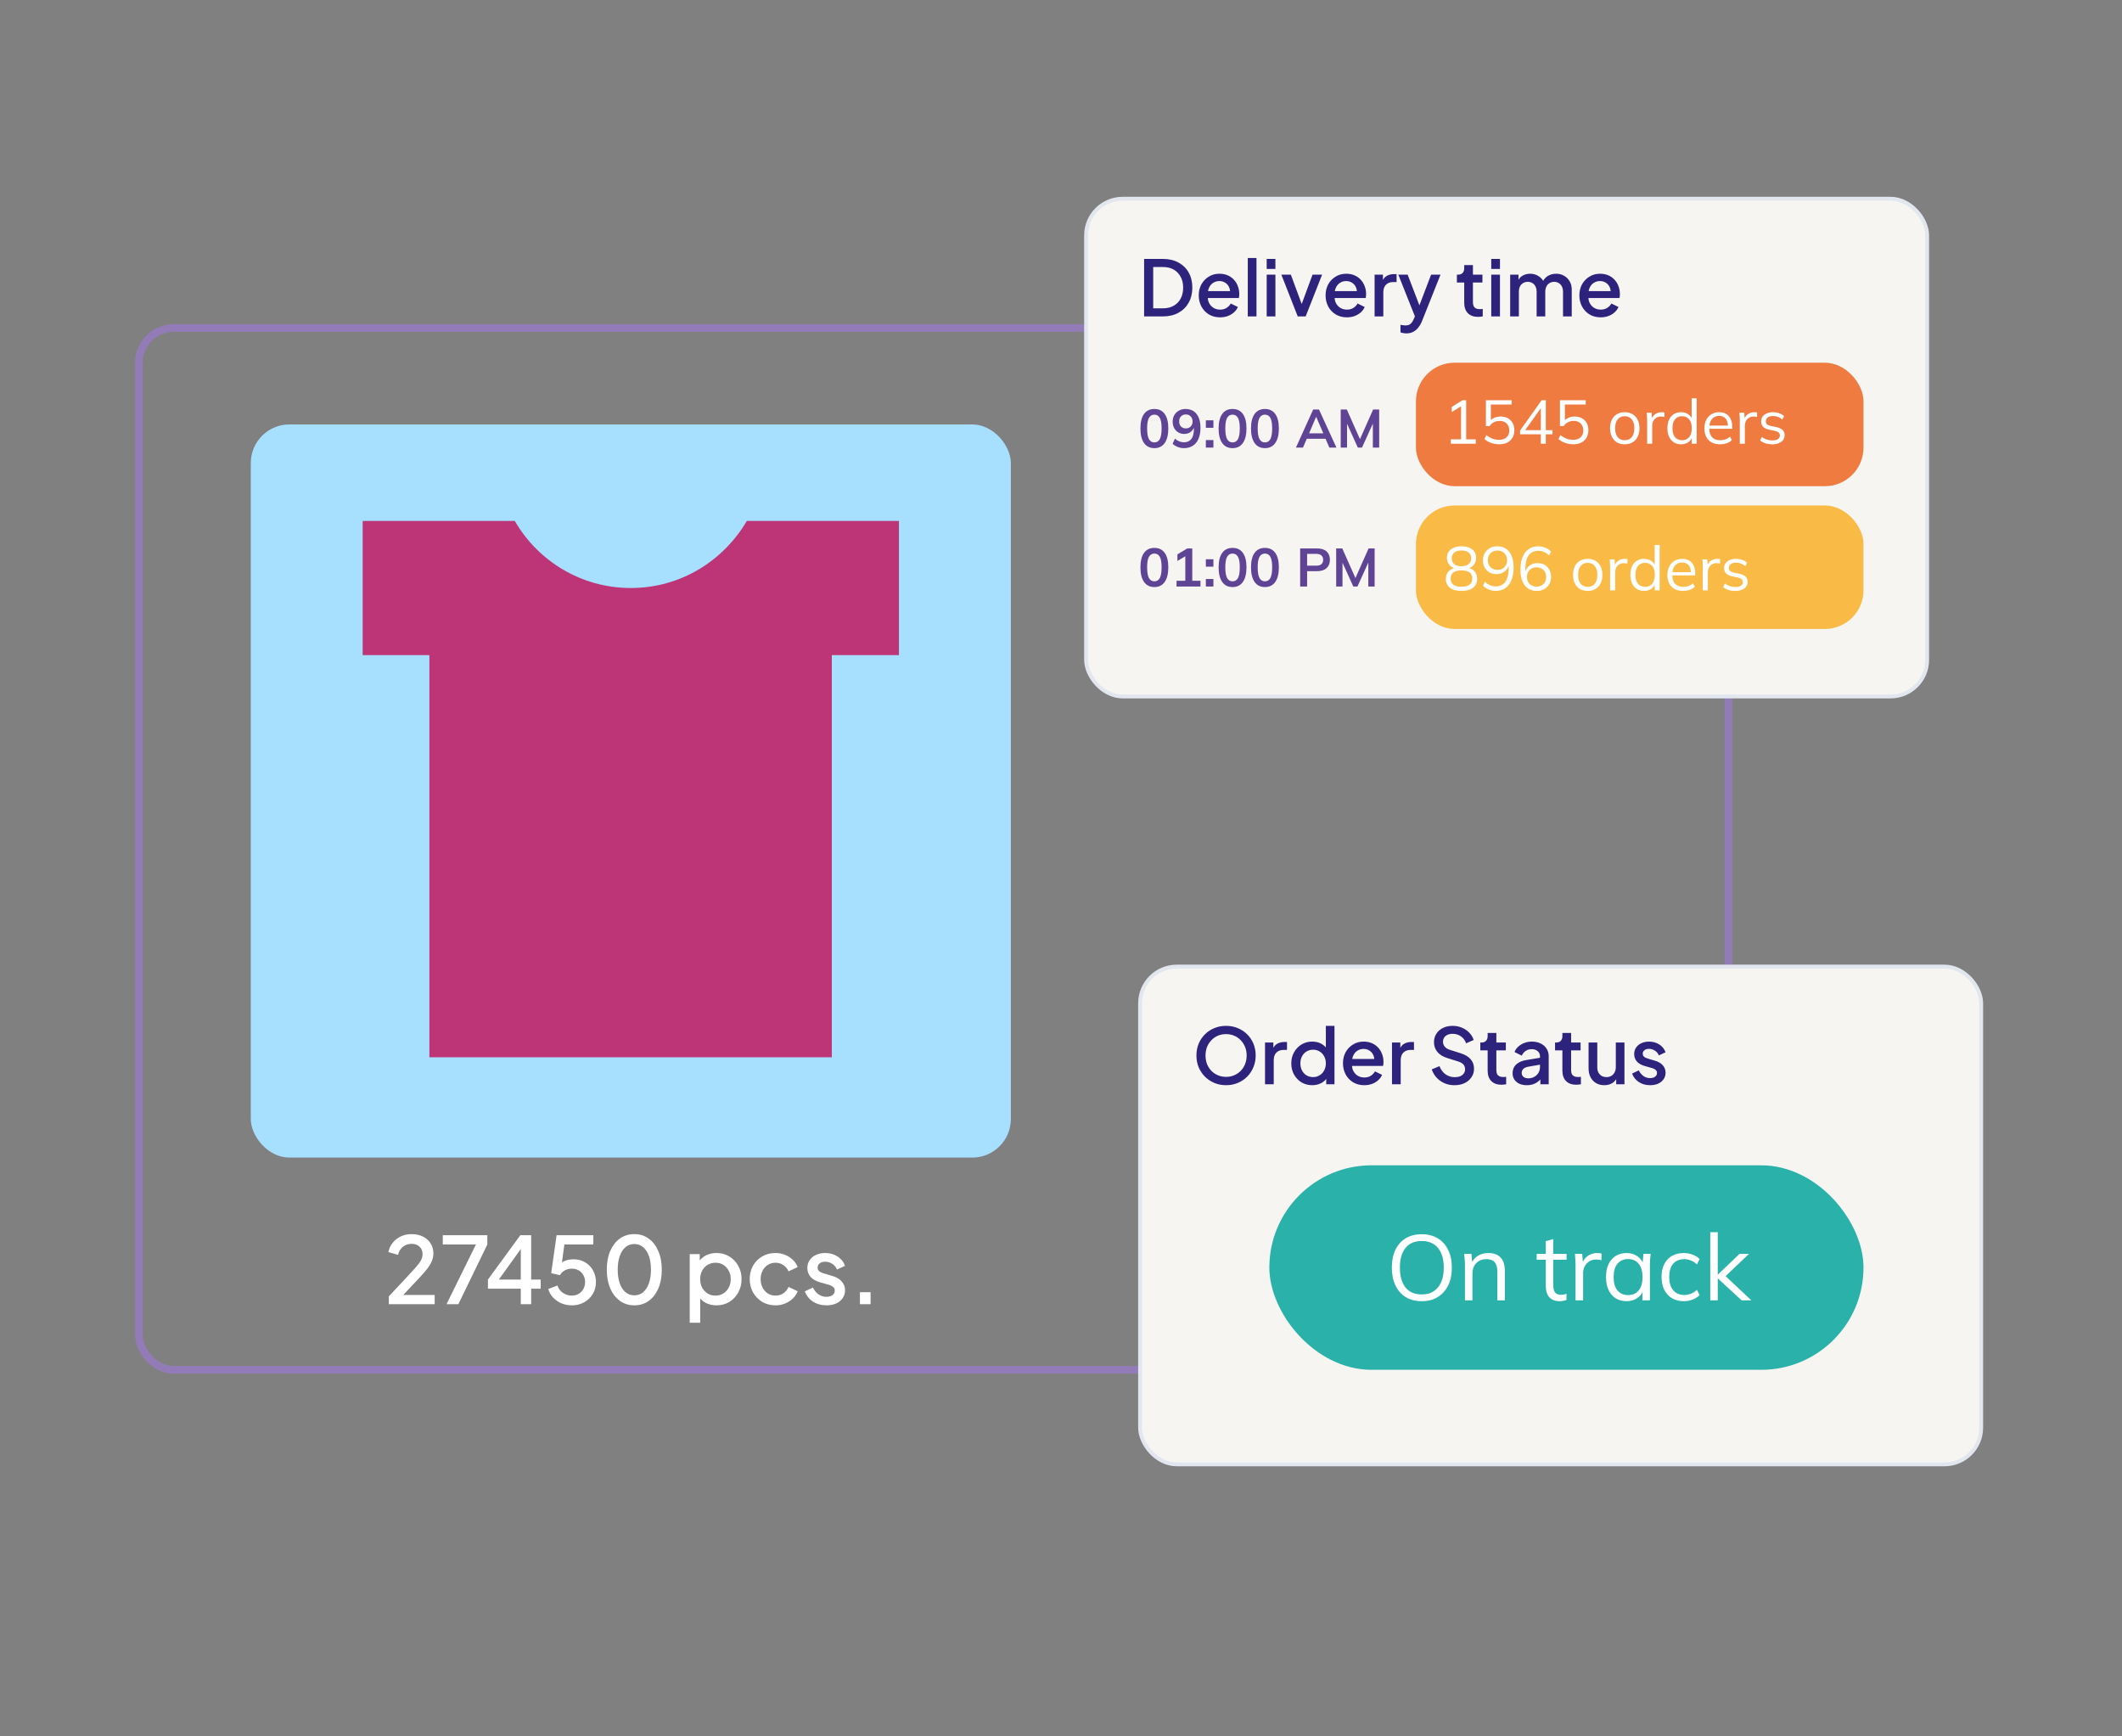 <svg width="550" height="450" viewBox="0 0 550 450" fill="none" xmlns="http://www.w3.org/2000/svg">
<rect x="0" y="0" width="550" height="450" fill="#808080" stroke="none"/>
<rect x="65" y="110" width="197" height="190" rx="10" fill="#A7E0FF"/>
<path d="M111.292 169.778V274H215.597V169.778H233V135H193.569C187.511 145.345 176.387 152.389 163.5 152.389C150.613 152.389 139.379 145.345 133.431 135H94V169.778H111.403H111.292Z" fill="#BD3576"/>
<path d="M100.782 338V335.96L105.678 330.728C106.638 329.704 107.39 328.88 107.934 328.256C108.494 327.616 108.894 327.056 109.134 326.576C109.39 326.096 109.518 325.592 109.518 325.064C109.518 324.2 109.254 323.536 108.726 323.072C108.198 322.592 107.518 322.352 106.686 322.352C105.822 322.352 105.078 322.6 104.454 323.096C103.83 323.576 103.398 324.28 103.158 325.208L100.662 324.488C100.854 323.544 101.238 322.728 101.814 322.04C102.39 321.336 103.094 320.792 103.926 320.408C104.774 320.024 105.686 319.832 106.662 319.832C107.798 319.832 108.79 320.048 109.638 320.48C110.486 320.896 111.142 321.48 111.606 322.232C112.086 322.984 112.326 323.856 112.326 324.848C112.326 325.504 112.198 326.144 111.942 326.768C111.702 327.376 111.326 328.024 110.814 328.712C110.302 329.384 109.646 330.144 108.846 330.992L104.526 335.6H112.662V338H100.782ZM115.726 338L123.358 322.52H114.766V320.12H126.31V322.52L118.798 338H115.726ZM134.983 338V333.968H126.463V331.616L134.863 320.12H137.671V331.616H140.143V333.968H137.671V338H134.983ZM128.551 332.648L128.095 331.616H134.983V322.376L135.751 322.616L128.551 332.648ZM148.219 338.288C147.275 338.288 146.387 338.12 145.555 337.784C144.723 337.432 144.003 336.944 143.395 336.32C142.787 335.696 142.355 334.944 142.099 334.064L144.475 333.152C144.779 334 145.275 334.648 145.963 335.096C146.651 335.544 147.403 335.768 148.219 335.768C148.891 335.768 149.483 335.616 149.995 335.312C150.507 335.008 150.907 334.592 151.195 334.064C151.499 333.536 151.651 332.936 151.651 332.264C151.651 331.576 151.499 330.976 151.195 330.464C150.907 329.936 150.507 329.528 149.995 329.24C149.483 328.936 148.891 328.784 148.219 328.784C147.547 328.784 146.931 328.936 146.371 329.24C145.811 329.544 145.403 329.952 145.147 330.464L142.867 329.96L144.259 320.12H153.787V322.52H145.363L146.443 321.344L145.411 328.88L144.523 328.28C145.003 327.608 145.587 327.12 146.275 326.816C146.963 326.512 147.747 326.36 148.627 326.36C149.795 326.36 150.811 326.624 151.675 327.152C152.555 327.664 153.235 328.368 153.715 329.264C154.211 330.144 154.459 331.144 154.459 332.264C154.459 333.4 154.187 334.424 153.643 335.336C153.099 336.248 152.355 336.968 151.411 337.496C150.483 338.024 149.419 338.288 148.219 338.288ZM164.425 338.288C163.001 338.288 161.753 337.904 160.681 337.136C159.609 336.352 158.769 335.272 158.161 333.896C157.569 332.504 157.273 330.888 157.273 329.048C157.273 327.192 157.569 325.576 158.161 324.2C158.769 322.824 159.601 321.752 160.657 320.984C161.729 320.216 162.977 319.832 164.401 319.832C165.825 319.832 167.065 320.216 168.121 320.984C169.193 321.752 170.025 322.832 170.617 324.224C171.225 325.6 171.529 327.208 171.529 329.048C171.529 330.888 171.233 332.504 170.641 333.896C170.049 335.272 169.217 336.352 168.145 337.136C167.089 337.904 165.849 338.288 164.425 338.288ZM164.425 335.696C165.305 335.696 166.065 335.424 166.705 334.88C167.345 334.336 167.841 333.568 168.193 332.576C168.545 331.584 168.721 330.408 168.721 329.048C168.721 327.688 168.545 326.512 168.193 325.52C167.841 324.528 167.345 323.76 166.705 323.216C166.065 322.672 165.297 322.4 164.401 322.4C163.521 322.4 162.761 322.672 162.121 323.216C161.481 323.76 160.985 324.528 160.633 325.52C160.281 326.512 160.105 327.688 160.105 329.048C160.105 330.392 160.281 331.568 160.633 332.576C160.985 333.568 161.481 334.336 162.121 334.88C162.777 335.424 163.545 335.696 164.425 335.696ZM178.768 342.8V325.016H181.36V327.704L181.048 327.08C181.528 326.344 182.168 325.768 182.968 325.352C183.768 324.936 184.68 324.728 185.704 324.728C186.936 324.728 188.04 325.024 189.016 325.616C190.008 326.208 190.784 327.016 191.344 328.04C191.92 329.064 192.208 330.216 192.208 331.496C192.208 332.776 191.92 333.928 191.344 334.952C190.784 335.976 190.016 336.792 189.04 337.4C188.064 337.992 186.952 338.288 185.704 338.288C184.696 338.288 183.776 338.08 182.944 337.664C182.128 337.248 181.496 336.648 181.048 335.864L181.48 335.36V342.8H178.768ZM185.44 335.768C186.208 335.768 186.888 335.584 187.48 335.216C188.072 334.848 188.536 334.344 188.872 333.704C189.224 333.048 189.4 332.312 189.4 331.496C189.4 330.68 189.224 329.952 188.872 329.312C188.536 328.672 188.072 328.168 187.48 327.8C186.888 327.432 186.208 327.248 185.44 327.248C184.688 327.248 184.008 327.432 183.4 327.8C182.808 328.168 182.336 328.672 181.984 329.312C181.648 329.952 181.48 330.68 181.48 331.496C181.48 332.312 181.648 333.048 181.984 333.704C182.336 334.344 182.808 334.848 183.4 335.216C184.008 335.584 184.688 335.768 185.44 335.768ZM201.014 338.288C199.718 338.288 198.566 337.992 197.558 337.4C196.566 336.792 195.774 335.976 195.182 334.952C194.606 333.928 194.318 332.768 194.318 331.472C194.318 330.192 194.606 329.04 195.182 328.016C195.758 326.992 196.55 326.192 197.558 325.616C198.566 325.024 199.718 324.728 201.014 324.728C201.894 324.728 202.718 324.888 203.486 325.208C204.254 325.512 204.918 325.936 205.478 326.48C206.054 327.024 206.478 327.656 206.75 328.376L204.374 329.48C204.102 328.808 203.662 328.272 203.054 327.872C202.462 327.456 201.782 327.248 201.014 327.248C200.278 327.248 199.614 327.432 199.022 327.8C198.446 328.152 197.99 328.656 197.654 329.312C197.318 329.952 197.15 330.68 197.15 331.496C197.15 332.312 197.318 333.048 197.654 333.704C197.99 334.344 198.446 334.848 199.022 335.216C199.614 335.584 200.278 335.768 201.014 335.768C201.798 335.768 202.478 335.568 203.054 335.168C203.646 334.752 204.086 334.2 204.374 333.512L206.75 334.64C206.494 335.328 206.078 335.952 205.502 336.512C204.942 337.056 204.278 337.488 203.51 337.808C202.742 338.128 201.91 338.288 201.014 338.288ZM214.2 338.288C212.872 338.288 211.704 337.96 210.696 337.304C209.704 336.648 209.008 335.768 208.608 334.664L210.696 333.68C211.048 334.416 211.528 335 212.136 335.432C212.76 335.864 213.448 336.08 214.2 336.08C214.84 336.08 215.36 335.936 215.76 335.648C216.16 335.36 216.36 334.968 216.36 334.472C216.36 334.152 216.272 333.896 216.096 333.704C215.92 333.496 215.696 333.328 215.424 333.2C215.168 333.072 214.904 332.976 214.632 332.912L212.592 332.336C211.472 332.016 210.632 331.536 210.072 330.896C209.528 330.24 209.256 329.48 209.256 328.616C209.256 327.832 209.456 327.152 209.856 326.576C210.256 325.984 210.808 325.528 211.512 325.208C212.216 324.888 213.008 324.728 213.888 324.728C215.072 324.728 216.128 325.024 217.056 325.616C217.984 326.192 218.64 327 219.024 328.04L216.936 329.024C216.68 328.4 216.272 327.904 215.712 327.536C215.168 327.168 214.552 326.984 213.864 326.984C213.272 326.984 212.8 327.128 212.448 327.416C212.096 327.688 211.92 328.048 211.92 328.496C211.92 328.8 212 329.056 212.16 329.264C212.32 329.456 212.528 329.616 212.784 329.744C213.04 329.856 213.304 329.952 213.576 330.032L215.688 330.656C216.76 330.96 217.584 331.44 218.16 332.096C218.736 332.736 219.024 333.504 219.024 334.4C219.024 335.168 218.816 335.848 218.4 336.44C218 337.016 217.44 337.472 216.72 337.808C216 338.128 215.16 338.288 214.2 338.288ZM222.882 338V334.88H225.642V338H222.882Z" fill="white"/>
<rect x="36" y="85" width="412" height="270" rx="9" stroke="#927BB7" stroke-width="2"/>
<rect x="295.5" y="250.5" width="218" height="129" rx="9.5" fill="#F7F5F2" stroke="#E1E6EF"/>
<rect x="329" y="302" width="154" height="53" rx="26.5" fill="#2AB2AA"/>
<path d="M360.75 328.528C360.75 326.736 361.054 325.2 361.662 323.92C362.286 322.624 363.174 321.624 364.326 320.92C365.494 320.216 366.894 319.864 368.526 319.864C370.11 319.864 371.486 320.216 372.654 320.92C373.822 321.624 374.718 322.624 375.342 323.92C375.982 325.2 376.302 326.728 376.302 328.504C376.302 330.296 375.982 331.84 375.342 333.136C374.702 334.432 373.798 335.44 372.63 336.16C371.478 336.864 370.11 337.216 368.526 337.216C366.894 337.216 365.502 336.864 364.35 336.16C363.198 335.44 362.31 334.432 361.686 333.136C361.062 331.84 360.75 330.304 360.75 328.528ZM362.838 328.528C362.838 330.704 363.318 332.408 364.278 333.64C365.238 334.856 366.654 335.464 368.526 335.464C370.318 335.464 371.71 334.856 372.702 333.64C373.71 332.408 374.214 330.704 374.214 328.528C374.214 326.336 373.718 324.64 372.726 323.44C371.734 322.224 370.334 321.616 368.526 321.616C366.654 321.616 365.238 322.224 364.278 323.44C363.318 324.64 362.838 326.336 362.838 328.528ZM379.697 337V327.736C379.697 327.288 379.673 326.832 379.625 326.368C379.593 325.888 379.553 325.416 379.505 324.952H381.377L381.617 327.592H381.329C381.681 326.664 382.241 325.96 383.009 325.48C383.793 324.984 384.697 324.736 385.721 324.736C387.145 324.736 388.217 325.12 388.937 325.888C389.673 326.64 390.041 327.832 390.041 329.464V337H388.097V329.584C388.097 328.448 387.865 327.624 387.401 327.112C386.953 326.584 386.249 326.32 385.289 326.32C384.169 326.32 383.281 326.664 382.625 327.352C381.969 328.04 381.641 328.96 381.641 330.112V337H379.697ZM404.289 337.216C403.105 337.216 402.201 336.88 401.577 336.208C400.953 335.52 400.641 334.488 400.641 333.112V326.464H398.289V324.952H400.641V321.664L402.585 321.112V324.952H406.041V326.464H402.585V332.896C402.585 333.856 402.745 334.544 403.065 334.96C403.401 335.36 403.897 335.56 404.553 335.56C404.857 335.56 405.129 335.536 405.369 335.488C405.609 335.424 405.825 335.352 406.017 335.272V336.904C405.793 337 405.521 337.072 405.201 337.12C404.897 337.184 404.593 337.216 404.289 337.216ZM408.36 337V327.856C408.36 327.376 408.344 326.888 408.312 326.392C408.296 325.896 408.264 325.416 408.216 324.952H410.088L410.328 327.88L409.992 327.904C410.152 327.184 410.432 326.592 410.832 326.128C411.232 325.664 411.704 325.32 412.248 325.096C412.792 324.856 413.36 324.736 413.952 324.736C414.192 324.736 414.4 324.744 414.576 324.76C414.768 324.776 414.944 324.816 415.104 324.88L415.08 326.608C414.84 326.528 414.616 326.48 414.408 326.464C414.216 326.432 413.992 326.416 413.736 326.416C413.032 326.416 412.416 326.584 411.888 326.92C411.376 327.256 410.984 327.688 410.712 328.216C410.456 328.744 410.328 329.304 410.328 329.896V337H408.36ZM421.593 337.216C420.521 337.216 419.585 336.968 418.785 336.472C417.985 335.96 417.361 335.24 416.913 334.312C416.481 333.384 416.265 332.272 416.265 330.976C416.265 329.664 416.481 328.544 416.913 327.616C417.361 326.688 417.985 325.976 418.785 325.48C419.585 324.984 420.521 324.736 421.593 324.736C422.681 324.736 423.617 325.016 424.401 325.576C425.201 326.12 425.729 326.864 425.985 327.808H425.697L425.961 324.952H427.833C427.785 325.416 427.737 325.888 427.689 326.368C427.657 326.832 427.641 327.288 427.641 327.736V337H425.697V334.168H425.961C425.705 335.112 425.177 335.856 424.377 336.4C423.577 336.944 422.649 337.216 421.593 337.216ZM421.977 335.632C423.129 335.632 424.041 335.24 424.713 334.456C425.385 333.656 425.721 332.496 425.721 330.976C425.721 329.44 425.385 328.28 424.713 327.496C424.041 326.696 423.129 326.296 421.977 326.296C420.841 326.296 419.929 326.696 419.241 327.496C418.569 328.28 418.233 329.44 418.233 330.976C418.233 332.496 418.569 333.656 419.241 334.456C419.929 335.24 420.841 335.632 421.977 335.632ZM436.464 337.216C435.28 337.216 434.248 336.96 433.368 336.448C432.504 335.936 431.832 335.208 431.352 334.264C430.888 333.32 430.656 332.2 430.656 330.904C430.656 329.592 430.896 328.48 431.376 327.568C431.856 326.64 432.528 325.936 433.392 325.456C434.272 324.976 435.296 324.736 436.464 324.736C437.232 324.736 437.976 324.872 438.696 325.144C439.432 325.416 440.04 325.8 440.52 326.296L439.824 327.688C439.344 327.224 438.816 326.88 438.24 326.656C437.68 326.432 437.128 326.32 436.584 326.32C435.336 326.32 434.368 326.712 433.68 327.496C432.992 328.28 432.648 329.424 432.648 330.928C432.648 332.416 432.992 333.568 433.68 334.384C434.368 335.2 435.336 335.608 436.584 335.608C437.112 335.608 437.656 335.504 438.216 335.296C438.792 335.088 439.328 334.744 439.824 334.264L440.52 335.632C440.024 336.144 439.408 336.536 438.672 336.808C437.936 337.08 437.2 337.216 436.464 337.216ZM443.283 337V319.336H445.227V330.304H445.275L450.867 324.952H453.315L446.715 331.24L446.763 330.256L453.939 337H451.419L445.275 331.336H445.227V337H443.283Z" fill="white"/>
<path d="M317.78 281.24C316.7 281.24 315.693 281.047 314.76 280.66C313.84 280.273 313.027 279.733 312.32 279.04C311.627 278.347 311.08 277.533 310.68 276.6C310.293 275.667 310.1 274.647 310.1 273.54C310.1 272.433 310.293 271.413 310.68 270.48C311.08 269.533 311.627 268.72 312.32 268.04C313.013 267.347 313.827 266.813 314.76 266.44C315.693 266.053 316.7 265.86 317.78 265.86C318.873 265.86 319.88 266.053 320.8 266.44C321.733 266.813 322.547 267.347 323.24 268.04C323.947 268.733 324.493 269.547 324.88 270.48C325.267 271.413 325.46 272.433 325.46 273.54C325.46 274.647 325.26 275.667 324.86 276.6C324.473 277.533 323.933 278.347 323.24 279.04C322.547 279.733 321.733 280.273 320.8 280.66C319.867 281.047 318.86 281.24 317.78 281.24ZM317.78 279.08C318.553 279.08 319.26 278.94 319.9 278.66C320.553 278.38 321.12 277.993 321.6 277.5C322.08 276.993 322.453 276.407 322.72 275.74C322.987 275.06 323.12 274.327 323.12 273.54C323.12 272.753 322.987 272.027 322.72 271.36C322.453 270.693 322.08 270.107 321.6 269.6C321.12 269.093 320.553 268.7 319.9 268.42C319.26 268.14 318.553 268 317.78 268C317.007 268 316.293 268.14 315.64 268.42C315 268.7 314.44 269.093 313.96 269.6C313.48 270.107 313.107 270.693 312.84 271.36C312.587 272.027 312.46 272.753 312.46 273.54C312.46 274.327 312.587 275.06 312.84 275.74C313.107 276.407 313.48 276.993 313.96 277.5C314.44 277.993 315.007 278.38 315.66 278.66C316.313 278.94 317.02 279.08 317.78 279.08ZM327.879 281V270.18H330.039V272.36L329.839 272.04C330.079 271.333 330.465 270.827 330.999 270.52C331.532 270.2 332.172 270.04 332.919 270.04H333.579V272.1H332.639C331.892 272.1 331.285 272.333 330.819 272.8C330.365 273.253 330.139 273.907 330.139 274.76V281H327.879ZM340.125 281.24C339.085 281.24 338.151 280.993 337.325 280.5C336.511 279.993 335.865 279.313 335.385 278.46C334.918 277.607 334.685 276.647 334.685 275.58C334.685 274.513 334.925 273.553 335.405 272.7C335.885 271.847 336.531 271.173 337.345 270.68C338.158 270.187 339.078 269.94 340.105 269.94C340.971 269.94 341.738 270.113 342.405 270.46C343.071 270.807 343.598 271.287 343.985 271.9L343.645 272.42V265.86H345.885V281H343.745V278.8L344.005 279.22C343.631 279.873 343.098 280.373 342.405 280.72C341.711 281.067 340.951 281.24 340.125 281.24ZM340.345 279.14C340.971 279.14 341.531 278.987 342.025 278.68C342.531 278.373 342.925 277.953 343.205 277.42C343.498 276.873 343.645 276.26 343.645 275.58C343.645 274.9 343.498 274.293 343.205 273.76C342.925 273.227 342.531 272.807 342.025 272.5C341.531 272.193 340.971 272.04 340.345 272.04C339.718 272.04 339.151 272.193 338.645 272.5C338.138 272.807 337.745 273.227 337.465 273.76C337.185 274.293 337.045 274.9 337.045 275.58C337.045 276.26 337.185 276.873 337.465 277.42C337.745 277.953 338.131 278.373 338.625 278.68C339.131 278.987 339.705 279.14 340.345 279.14ZM353.603 281.24C352.523 281.24 351.563 280.993 350.723 280.5C349.896 279.993 349.25 279.313 348.783 278.46C348.316 277.593 348.083 276.627 348.083 275.56C348.083 274.467 348.316 273.5 348.783 272.66C349.263 271.82 349.903 271.16 350.703 270.68C351.503 270.187 352.41 269.94 353.423 269.94C354.236 269.94 354.963 270.08 355.603 270.36C356.243 270.64 356.783 271.027 357.223 271.52C357.663 272 357.996 272.553 358.223 273.18C358.463 273.807 358.583 274.473 358.583 275.18C358.583 275.353 358.576 275.533 358.563 275.72C358.55 275.907 358.523 276.08 358.483 276.24H349.863V274.44H357.203L356.123 275.26C356.256 274.607 356.21 274.027 355.983 273.52C355.77 273 355.436 272.593 354.983 272.3C354.543 271.993 354.023 271.84 353.423 271.84C352.823 271.84 352.29 271.993 351.823 272.3C351.356 272.593 350.996 273.02 350.743 273.58C350.49 274.127 350.39 274.793 350.443 275.58C350.376 276.313 350.476 276.953 350.743 277.5C351.023 278.047 351.41 278.473 351.903 278.78C352.41 279.087 352.983 279.24 353.623 279.24C354.276 279.24 354.83 279.093 355.283 278.8C355.75 278.507 356.116 278.127 356.383 277.66L358.223 278.56C358.01 279.067 357.676 279.527 357.223 279.94C356.783 280.34 356.25 280.66 355.623 280.9C355.01 281.127 354.336 281.24 353.603 281.24ZM360.789 281V270.18H362.949V272.36L362.749 272.04C362.989 271.333 363.375 270.827 363.909 270.52C364.442 270.2 365.082 270.04 365.829 270.04H366.489V272.1H365.549C364.802 272.1 364.195 272.333 363.729 272.8C363.275 273.253 363.049 273.907 363.049 274.76V281H360.789ZM376.971 281.24C376.038 281.24 375.171 281.067 374.371 280.72C373.571 280.36 372.891 279.873 372.331 279.26C371.771 278.647 371.358 277.94 371.091 277.14L373.091 276.3C373.451 277.22 373.978 277.927 374.671 278.42C375.364 278.913 376.164 279.16 377.071 279.16C377.604 279.16 378.071 279.08 378.471 278.92C378.871 278.747 379.178 278.507 379.391 278.2C379.618 277.893 379.731 277.54 379.731 277.14C379.731 276.593 379.578 276.16 379.271 275.84C378.964 275.52 378.511 275.267 377.911 275.08L375.111 274.2C373.991 273.853 373.138 273.327 372.551 272.62C371.964 271.9 371.671 271.06 371.671 270.1C371.671 269.26 371.878 268.527 372.291 267.9C372.704 267.26 373.271 266.76 373.991 266.4C374.724 266.04 375.558 265.86 376.491 265.86C377.384 265.86 378.198 266.02 378.931 266.34C379.664 266.647 380.291 267.073 380.811 267.62C381.344 268.167 381.731 268.8 381.971 269.52L380.011 270.38C379.718 269.593 379.258 268.987 378.631 268.56C378.018 268.133 377.304 267.92 376.491 267.92C375.998 267.92 375.564 268.007 375.191 268.18C374.818 268.34 374.524 268.58 374.311 268.9C374.111 269.207 374.011 269.567 374.011 269.98C374.011 270.46 374.164 270.887 374.471 271.26C374.778 271.633 375.244 271.913 375.871 272.1L378.471 272.92C379.658 273.28 380.551 273.8 381.151 274.48C381.751 275.147 382.051 275.98 382.051 276.98C382.051 277.807 381.831 278.54 381.391 279.18C380.964 279.82 380.371 280.327 379.611 280.7C378.851 281.06 377.971 281.24 376.971 281.24ZM389.16 281.12C388.027 281.12 387.147 280.8 386.52 280.16C385.893 279.52 385.58 278.62 385.58 277.46V272.22H383.68V270.18H383.98C384.487 270.18 384.88 270.033 385.16 269.74C385.44 269.447 385.58 269.047 385.58 268.54V267.7H387.84V270.18H390.3V272.22H387.84V277.36C387.84 277.733 387.9 278.053 388.02 278.32C388.14 278.573 388.333 278.773 388.6 278.92C388.867 279.053 389.213 279.12 389.64 279.12C389.747 279.12 389.867 279.113 390 279.1C390.133 279.087 390.26 279.073 390.38 279.06V281C390.193 281.027 389.987 281.053 389.76 281.08C389.533 281.107 389.333 281.12 389.16 281.12ZM395.728 281.24C394.995 281.24 394.348 281.113 393.788 280.86C393.241 280.593 392.815 280.233 392.508 279.78C392.201 279.313 392.048 278.767 392.048 278.14C392.048 277.553 392.175 277.027 392.428 276.56C392.695 276.093 393.101 275.7 393.648 275.38C394.195 275.06 394.881 274.833 395.708 274.7L399.468 274.08V275.86L396.148 276.44C395.548 276.547 395.108 276.74 394.828 277.02C394.548 277.287 394.408 277.633 394.408 278.06C394.408 278.473 394.561 278.813 394.868 279.08C395.188 279.333 395.595 279.46 396.088 279.46C396.701 279.46 397.235 279.327 397.688 279.06C398.155 278.793 398.515 278.44 398.768 278C399.021 277.547 399.148 277.047 399.148 276.5V273.72C399.148 273.187 398.948 272.753 398.548 272.42C398.161 272.073 397.641 271.9 396.988 271.9C396.388 271.9 395.861 272.06 395.408 272.38C394.968 272.687 394.641 273.087 394.428 273.58L392.548 272.64C392.748 272.107 393.075 271.64 393.528 271.24C393.981 270.827 394.508 270.507 395.108 270.28C395.721 270.053 396.368 269.94 397.048 269.94C397.901 269.94 398.655 270.1 399.308 270.42C399.975 270.74 400.488 271.187 400.848 271.76C401.221 272.32 401.408 272.973 401.408 273.72V281H399.248V279.04L399.708 279.1C399.455 279.54 399.128 279.92 398.728 280.24C398.341 280.56 397.895 280.807 397.388 280.98C396.895 281.153 396.341 281.24 395.728 281.24ZM408.535 281.12C407.402 281.12 406.522 280.8 405.895 280.16C405.268 279.52 404.955 278.62 404.955 277.46V272.22H403.055V270.18H403.355C403.862 270.18 404.255 270.033 404.535 269.74C404.815 269.447 404.955 269.047 404.955 268.54V267.7H407.215V270.18H409.675V272.22H407.215V277.36C407.215 277.733 407.275 278.053 407.395 278.32C407.515 278.573 407.708 278.773 407.975 278.92C408.242 279.053 408.588 279.12 409.015 279.12C409.122 279.12 409.242 279.113 409.375 279.1C409.508 279.087 409.635 279.073 409.755 279.06V281C409.568 281.027 409.362 281.053 409.135 281.08C408.908 281.107 408.708 281.12 408.535 281.12ZM415.821 281.24C415.007 281.24 414.294 281.06 413.681 280.7C413.067 280.327 412.587 279.813 412.241 279.16C411.907 278.493 411.741 277.727 411.741 276.86V270.18H414.001V276.66C414.001 277.153 414.101 277.587 414.301 277.96C414.501 278.333 414.781 278.627 415.141 278.84C415.501 279.04 415.914 279.14 416.381 279.14C416.861 279.14 417.281 279.033 417.641 278.82C418.001 278.607 418.281 278.307 418.481 277.92C418.694 277.533 418.801 277.08 418.801 276.56V270.18H421.041V281H418.901V278.88L419.141 279.16C418.887 279.827 418.467 280.34 417.881 280.7C417.294 281.06 416.607 281.24 415.821 281.24ZM427.679 281.24C426.573 281.24 425.599 280.967 424.759 280.42C423.933 279.873 423.353 279.14 423.019 278.22L424.759 277.4C425.053 278.013 425.453 278.5 425.959 278.86C426.479 279.22 427.053 279.4 427.679 279.4C428.213 279.4 428.646 279.28 428.979 279.04C429.313 278.8 429.479 278.473 429.479 278.06C429.479 277.793 429.406 277.58 429.259 277.42C429.113 277.247 428.926 277.107 428.699 277C428.486 276.893 428.266 276.813 428.039 276.76L426.339 276.28C425.406 276.013 424.706 275.613 424.239 275.08C423.786 274.533 423.559 273.9 423.559 273.18C423.559 272.527 423.726 271.96 424.059 271.48C424.393 270.987 424.853 270.607 425.439 270.34C426.026 270.073 426.686 269.94 427.419 269.94C428.406 269.94 429.286 270.187 430.059 270.68C430.833 271.16 431.379 271.833 431.699 272.7L429.959 273.52C429.746 273 429.406 272.587 428.939 272.28C428.486 271.973 427.973 271.82 427.399 271.82C426.906 271.82 426.513 271.94 426.219 272.18C425.926 272.407 425.779 272.707 425.779 273.08C425.779 273.333 425.846 273.547 425.979 273.72C426.113 273.88 426.286 274.013 426.499 274.12C426.713 274.213 426.933 274.293 427.159 274.36L428.919 274.88C429.813 275.133 430.499 275.533 430.979 276.08C431.459 276.613 431.699 277.253 431.699 278C431.699 278.64 431.526 279.207 431.179 279.7C430.846 280.18 430.379 280.56 429.779 280.84C429.179 281.107 428.479 281.24 427.679 281.24Z" fill="#2D237D"/>
<rect x="281.5" y="51.5" width="218" height="129" rx="9.5" fill="#F7F5F2" stroke="#E1E6EF"/>
<rect x="367" y="94" width="116" height="32" rx="10" fill="#EF7B40"/>
<rect x="367" y="131" width="116" height="32" rx="10" fill="#FABA46"/>
<path d="M376.032 115V113.864H378.688V104.856H379.392L376.288 106.792V105.464L379.056 103.72H380.016V113.864H382.512V115H376.032ZM388.602 115.144C388.111 115.144 387.631 115.091 387.162 114.984C386.692 114.877 386.25 114.723 385.834 114.52C385.428 114.317 385.071 114.072 384.762 113.784L385.258 112.76C385.78 113.176 386.314 113.485 386.858 113.688C387.402 113.88 387.983 113.976 388.602 113.976C389.412 113.976 390.047 113.757 390.506 113.32C390.964 112.883 391.194 112.307 391.194 111.592C391.194 110.856 390.975 110.253 390.538 109.784C390.1 109.315 389.492 109.08 388.714 109.08C388.159 109.08 387.663 109.192 387.226 109.416C386.788 109.629 386.41 109.965 386.09 110.424H385.13V103.72H391.818V104.84H386.41V109.336H386.058C386.346 108.888 386.74 108.547 387.242 108.312C387.754 108.067 388.33 107.944 388.97 107.944C389.695 107.944 390.319 108.093 390.842 108.392C391.375 108.691 391.786 109.107 392.074 109.64C392.362 110.173 392.506 110.797 392.506 111.512C392.506 112.227 392.346 112.861 392.026 113.416C391.716 113.96 391.268 114.387 390.682 114.696C390.106 114.995 389.412 115.144 388.602 115.144ZM399.364 115V112.552H393.988V111.592L399.572 103.72H400.66V111.48H402.388V112.552H400.66V115H399.364ZM399.364 111.48V105.288H399.716L395.076 111.816V111.48H399.364ZM407.789 115.144C407.299 115.144 406.819 115.091 406.349 114.984C405.88 114.877 405.437 114.723 405.021 114.52C404.616 114.317 404.259 114.072 403.949 113.784L404.445 112.76C404.968 113.176 405.501 113.485 406.045 113.688C406.589 113.88 407.171 113.976 407.789 113.976C408.6 113.976 409.235 113.757 409.693 113.32C410.152 112.883 410.381 112.307 410.381 111.592C410.381 110.856 410.163 110.253 409.725 109.784C409.288 109.315 408.68 109.08 407.901 109.08C407.347 109.08 406.851 109.192 406.413 109.416C405.976 109.629 405.597 109.965 405.277 110.424H404.317V103.72H411.005V104.84H405.597V109.336H405.245C405.533 108.888 405.928 108.547 406.429 108.312C406.941 108.067 407.517 107.944 408.157 107.944C408.883 107.944 409.507 108.093 410.029 108.392C410.563 108.691 410.973 109.107 411.261 109.64C411.549 110.173 411.693 110.797 411.693 111.512C411.693 112.227 411.533 112.861 411.213 113.416C410.904 113.96 410.456 114.387 409.869 114.696C409.293 114.995 408.6 115.144 407.789 115.144ZM421.107 115.144C420.339 115.144 419.667 114.979 419.091 114.648C418.526 114.307 418.088 113.827 417.779 113.208C417.47 112.579 417.315 111.837 417.315 110.984C417.315 110.12 417.47 109.379 417.779 108.76C418.088 108.141 418.526 107.667 419.091 107.336C419.667 106.995 420.339 106.824 421.107 106.824C421.886 106.824 422.558 106.995 423.123 107.336C423.699 107.667 424.142 108.141 424.451 108.76C424.771 109.379 424.931 110.12 424.931 110.984C424.931 111.837 424.771 112.579 424.451 113.208C424.142 113.827 423.699 114.307 423.123 114.648C422.558 114.979 421.886 115.144 421.107 115.144ZM421.107 114.088C421.875 114.088 422.483 113.827 422.931 113.304C423.379 112.771 423.603 111.997 423.603 110.984C423.603 109.96 423.374 109.187 422.915 108.664C422.467 108.131 421.864 107.864 421.107 107.864C420.35 107.864 419.747 108.131 419.299 108.664C418.851 109.187 418.627 109.96 418.627 110.984C418.627 111.997 418.851 112.771 419.299 113.304C419.747 113.827 420.35 114.088 421.107 114.088ZM426.92 115V108.904C426.92 108.584 426.909 108.259 426.888 107.928C426.877 107.597 426.856 107.277 426.824 106.968H428.072L428.232 108.92L428.008 108.936C428.114 108.456 428.301 108.061 428.568 107.752C428.834 107.443 429.149 107.213 429.512 107.064C429.874 106.904 430.253 106.824 430.648 106.824C430.808 106.824 430.946 106.829 431.064 106.84C431.192 106.851 431.309 106.877 431.416 106.92L431.4 108.072C431.24 108.019 431.09 107.987 430.952 107.976C430.824 107.955 430.674 107.944 430.504 107.944C430.034 107.944 429.624 108.056 429.272 108.28C428.93 108.504 428.669 108.792 428.488 109.144C428.317 109.496 428.232 109.869 428.232 110.264V115H426.92ZM435.71 115.144C435.006 115.144 434.388 114.979 433.854 114.648C433.321 114.307 432.905 113.827 432.606 113.208C432.318 112.589 432.174 111.848 432.174 110.984C432.174 110.109 432.318 109.363 432.606 108.744C432.905 108.125 433.321 107.651 433.854 107.32C434.388 106.989 435.006 106.824 435.71 106.824C436.436 106.824 437.06 107.005 437.582 107.368C438.116 107.731 438.473 108.221 438.654 108.84H438.462V103.224H439.758V115H438.478V113.08H438.654C438.484 113.72 438.132 114.227 437.598 114.6C437.065 114.963 436.436 115.144 435.71 115.144ZM435.982 114.088C436.74 114.088 437.348 113.827 437.806 113.304C438.265 112.771 438.494 111.997 438.494 110.984C438.494 109.96 438.265 109.187 437.806 108.664C437.348 108.131 436.74 107.864 435.982 107.864C435.225 107.864 434.617 108.131 434.158 108.664C433.71 109.187 433.486 109.96 433.486 110.984C433.486 111.997 433.71 112.771 434.158 113.304C434.617 113.827 435.225 114.088 435.982 114.088ZM445.832 115.144C444.573 115.144 443.581 114.781 442.856 114.056C442.131 113.32 441.768 112.301 441.768 111C441.768 110.157 441.928 109.427 442.248 108.808C442.568 108.179 443.016 107.693 443.592 107.352C444.168 107 444.829 106.824 445.576 106.824C446.312 106.824 446.931 106.979 447.432 107.288C447.933 107.597 448.317 108.04 448.584 108.616C448.851 109.181 448.984 109.853 448.984 110.632V111.112H442.76V110.296H448.136L447.864 110.504C447.864 109.651 447.672 108.984 447.288 108.504C446.904 108.024 446.333 107.784 445.576 107.784C444.776 107.784 444.152 108.067 443.704 108.632C443.256 109.187 443.032 109.939 443.032 110.888V111.032C443.032 112.035 443.277 112.797 443.768 113.32C444.269 113.832 444.968 114.088 445.864 114.088C446.344 114.088 446.792 114.019 447.208 113.88C447.635 113.731 448.04 113.491 448.424 113.16L448.872 114.072C448.52 114.413 448.072 114.68 447.528 114.872C446.995 115.053 446.429 115.144 445.832 115.144ZM450.935 115V108.904C450.935 108.584 450.924 108.259 450.903 107.928C450.892 107.597 450.871 107.277 450.839 106.968H452.087L452.247 108.92L452.023 108.936C452.13 108.456 452.316 108.061 452.583 107.752C452.85 107.443 453.164 107.213 453.527 107.064C453.89 106.904 454.268 106.824 454.663 106.824C454.823 106.824 454.962 106.829 455.079 106.84C455.207 106.851 455.324 106.877 455.431 106.92L455.415 108.072C455.255 108.019 455.106 107.987 454.967 107.976C454.839 107.955 454.69 107.944 454.519 107.944C454.05 107.944 453.639 108.056 453.287 108.28C452.946 108.504 452.684 108.792 452.503 109.144C452.332 109.496 452.247 109.869 452.247 110.264V115H450.935ZM459.374 115.144C458.734 115.144 458.136 115.059 457.582 114.888C457.027 114.707 456.568 114.456 456.206 114.136L456.654 113.224C457.048 113.533 457.475 113.763 457.934 113.912C458.403 114.061 458.888 114.136 459.39 114.136C460.03 114.136 460.51 114.024 460.83 113.8C461.16 113.565 461.326 113.245 461.326 112.84C461.326 112.531 461.219 112.285 461.006 112.104C460.803 111.912 460.467 111.763 459.998 111.656L458.51 111.352C457.827 111.203 457.315 110.952 456.974 110.6C456.632 110.237 456.462 109.779 456.462 109.224C456.462 108.755 456.584 108.344 456.83 107.992C457.075 107.629 457.432 107.347 457.902 107.144C458.371 106.931 458.92 106.824 459.549 106.824C460.136 106.824 460.675 106.915 461.166 107.096C461.667 107.267 462.083 107.517 462.414 107.848L461.95 108.744C461.63 108.435 461.262 108.205 460.846 108.056C460.44 107.896 460.019 107.816 459.582 107.816C458.952 107.816 458.478 107.944 458.158 108.2C457.848 108.445 457.694 108.771 457.694 109.176C457.694 109.485 457.79 109.741 457.982 109.944C458.184 110.136 458.494 110.28 458.91 110.376L460.398 110.68C461.123 110.84 461.662 111.091 462.014 111.432C462.376 111.763 462.558 112.211 462.558 112.776C462.558 113.256 462.424 113.677 462.158 114.04C461.891 114.392 461.518 114.664 461.038 114.856C460.568 115.048 460.014 115.144 459.374 115.144Z" fill="white"/>
<path d="M378.8 153.144C377.509 153.144 376.512 152.872 375.808 152.328C375.104 151.773 374.752 151 374.752 150.008C374.752 149.229 374.992 148.584 375.472 148.072C375.952 147.549 376.587 147.235 377.376 147.128V147.368C376.661 147.219 376.091 146.893 375.664 146.392C375.237 145.88 375.024 145.277 375.024 144.584C375.024 143.635 375.36 142.899 376.032 142.376C376.704 141.843 377.627 141.576 378.8 141.576C379.984 141.576 380.912 141.843 381.584 142.376C382.256 142.899 382.592 143.635 382.592 144.584C382.592 145.277 382.389 145.88 381.984 146.392C381.589 146.904 381.035 147.224 380.32 147.352V147.128C381.099 147.235 381.717 147.549 382.176 148.072C382.635 148.584 382.864 149.229 382.864 150.008C382.864 151 382.512 151.773 381.808 152.328C381.104 152.872 380.101 153.144 378.8 153.144ZM378.8 152.056C379.739 152.056 380.437 151.88 380.896 151.528C381.365 151.176 381.6 150.643 381.6 149.928C381.6 149.224 381.365 148.701 380.896 148.36C380.437 148.008 379.739 147.832 378.8 147.832C377.861 147.832 377.157 148.008 376.688 148.36C376.229 148.701 376 149.224 376 149.928C376 150.643 376.235 151.176 376.704 151.528C377.173 151.88 377.872 152.056 378.8 152.056ZM378.8 146.744C379.611 146.744 380.229 146.563 380.656 146.2C381.093 145.837 381.312 145.336 381.312 144.696C381.312 144.056 381.093 143.56 380.656 143.208C380.229 142.845 379.611 142.664 378.8 142.664C377.989 142.664 377.365 142.845 376.928 143.208C376.501 143.56 376.288 144.056 376.288 144.696C376.288 145.336 376.501 145.837 376.928 146.2C377.365 146.563 377.989 146.744 378.8 146.744ZM387.642 153.144C387.055 153.144 386.463 153.021 385.866 152.776C385.268 152.52 384.772 152.189 384.378 151.784L384.874 150.744C385.279 151.16 385.722 151.469 386.202 151.672C386.682 151.875 387.167 151.976 387.658 151.976C388.735 151.976 389.562 151.592 390.138 150.824C390.724 150.045 391.018 148.883 391.018 147.336V145.848H391.178C391.114 146.445 390.927 146.968 390.618 147.416C390.319 147.864 389.93 148.205 389.45 148.44C388.98 148.675 388.452 148.792 387.866 148.792C387.183 148.792 386.575 148.643 386.042 148.344C385.519 148.045 385.108 147.624 384.81 147.08C384.511 146.536 384.362 145.923 384.362 145.24C384.362 144.525 384.516 143.896 384.826 143.352C385.146 142.797 385.578 142.365 386.122 142.056C386.676 141.736 387.311 141.576 388.026 141.576C389.402 141.576 390.458 142.056 391.194 143.016C391.94 143.976 392.314 145.331 392.314 147.08C392.314 148.371 392.127 149.469 391.754 150.376C391.38 151.283 390.847 151.971 390.154 152.44C389.46 152.909 388.623 153.144 387.642 153.144ZM388.138 147.688C388.628 147.688 389.06 147.581 389.434 147.368C389.807 147.155 390.095 146.861 390.298 146.488C390.511 146.115 390.618 145.683 390.618 145.192C390.618 144.691 390.511 144.253 390.298 143.88C390.095 143.507 389.807 143.213 389.434 143C389.06 142.787 388.628 142.68 388.138 142.68C387.647 142.68 387.21 142.787 386.826 143C386.452 143.213 386.159 143.507 385.946 143.88C385.743 144.253 385.642 144.691 385.642 145.192C385.642 145.683 385.743 146.115 385.946 146.488C386.159 146.861 386.452 147.155 386.826 147.368C387.21 147.581 387.647 147.688 388.138 147.688ZM398.356 153.144C396.99 153.144 395.934 152.664 395.188 151.704C394.452 150.733 394.084 149.379 394.084 147.64C394.084 146.339 394.27 145.24 394.644 144.344C395.017 143.437 395.55 142.749 396.244 142.28C396.937 141.811 397.774 141.576 398.756 141.576C399.342 141.576 399.934 141.699 400.532 141.944C401.129 142.179 401.62 142.509 402.003 142.936L401.524 143.96C401.118 143.544 400.676 143.24 400.196 143.048C399.716 142.845 399.23 142.744 398.74 142.744C397.652 142.744 396.814 143.133 396.228 143.912C395.652 144.68 395.364 145.837 395.364 147.384V148.872H395.22C395.294 148.264 395.476 147.741 395.764 147.304C396.062 146.856 396.452 146.515 396.932 146.28C397.412 146.045 397.945 145.928 398.532 145.928C399.214 145.928 399.817 146.077 400.34 146.376C400.862 146.675 401.273 147.096 401.572 147.64C401.87 148.173 402.02 148.787 402.02 149.48C402.02 150.184 401.865 150.813 401.556 151.368C401.246 151.923 400.814 152.36 400.26 152.68C399.705 152.989 399.07 153.144 398.356 153.144ZM398.26 152.024C398.75 152.024 399.182 151.923 399.556 151.72C399.94 151.507 400.233 151.213 400.436 150.84C400.649 150.456 400.756 150.019 400.756 149.528C400.756 149.037 400.649 148.605 400.436 148.232C400.233 147.859 399.94 147.565 399.556 147.352C399.182 147.139 398.75 147.032 398.26 147.032C397.769 147.032 397.337 147.139 396.964 147.352C396.59 147.565 396.297 147.859 396.084 148.232C395.881 148.605 395.78 149.037 395.78 149.528C395.78 150.019 395.881 150.456 396.084 150.84C396.297 151.213 396.59 151.507 396.964 151.72C397.337 151.923 397.769 152.024 398.26 152.024ZM411.513 153.144C410.745 153.144 410.073 152.979 409.497 152.648C408.932 152.307 408.494 151.827 408.185 151.208C407.876 150.579 407.721 149.837 407.721 148.984C407.721 148.12 407.876 147.379 408.185 146.76C408.494 146.141 408.932 145.667 409.497 145.336C410.073 144.995 410.745 144.824 411.513 144.824C412.292 144.824 412.964 144.995 413.529 145.336C414.105 145.667 414.548 146.141 414.857 146.76C415.177 147.379 415.337 148.12 415.337 148.984C415.337 149.837 415.177 150.579 414.857 151.208C414.548 151.827 414.105 152.307 413.529 152.648C412.964 152.979 412.292 153.144 411.513 153.144ZM411.513 152.088C412.281 152.088 412.889 151.827 413.337 151.304C413.785 150.771 414.009 149.997 414.009 148.984C414.009 147.96 413.78 147.187 413.321 146.664C412.873 146.131 412.27 145.864 411.513 145.864C410.756 145.864 410.153 146.131 409.705 146.664C409.257 147.187 409.033 147.96 409.033 148.984C409.033 149.997 409.257 150.771 409.705 151.304C410.153 151.827 410.756 152.088 411.513 152.088ZM417.326 153V146.904C417.326 146.584 417.315 146.259 417.294 145.928C417.283 145.597 417.262 145.277 417.23 144.968H418.478L418.638 146.92L418.414 146.936C418.52 146.456 418.707 146.061 418.974 145.752C419.24 145.443 419.555 145.213 419.918 145.064C420.28 144.904 420.659 144.824 421.054 144.824C421.214 144.824 421.352 144.829 421.47 144.84C421.598 144.851 421.715 144.877 421.822 144.92L421.806 146.072C421.646 146.019 421.496 145.987 421.358 145.976C421.23 145.955 421.08 145.944 420.91 145.944C420.44 145.944 420.03 146.056 419.678 146.28C419.336 146.504 419.075 146.792 418.894 147.144C418.723 147.496 418.638 147.869 418.638 148.264V153H417.326ZM426.117 153.144C425.413 153.144 424.794 152.979 424.261 152.648C423.727 152.307 423.311 151.827 423.013 151.208C422.725 150.589 422.581 149.848 422.581 148.984C422.581 148.109 422.725 147.363 423.013 146.744C423.311 146.125 423.727 145.651 424.261 145.32C424.794 144.989 425.413 144.824 426.117 144.824C426.842 144.824 427.466 145.005 427.989 145.368C428.522 145.731 428.879 146.221 429.061 146.84H428.869V141.224H430.165V153H428.885V151.08H429.061C428.89 151.72 428.538 152.227 428.005 152.6C427.471 152.963 426.842 153.144 426.117 153.144ZM426.389 152.088C427.146 152.088 427.754 151.827 428.213 151.304C428.671 150.771 428.901 149.997 428.901 148.984C428.901 147.96 428.671 147.187 428.213 146.664C427.754 146.131 427.146 145.864 426.389 145.864C425.631 145.864 425.023 146.131 424.565 146.664C424.117 147.187 423.893 147.96 423.893 148.984C423.893 149.997 424.117 150.771 424.565 151.304C425.023 151.827 425.631 152.088 426.389 152.088ZM436.238 153.144C434.98 153.144 433.988 152.781 433.262 152.056C432.537 151.32 432.174 150.301 432.174 149C432.174 148.157 432.334 147.427 432.654 146.808C432.974 146.179 433.422 145.693 433.998 145.352C434.574 145 435.236 144.824 435.982 144.824C436.718 144.824 437.337 144.979 437.838 145.288C438.34 145.597 438.724 146.04 438.99 146.616C439.257 147.181 439.39 147.853 439.39 148.632V149.112H433.166V148.296H438.542L438.27 148.504C438.27 147.651 438.078 146.984 437.694 146.504C437.31 146.024 436.74 145.784 435.982 145.784C435.182 145.784 434.558 146.067 434.11 146.632C433.662 147.187 433.438 147.939 433.438 148.888V149.032C433.438 150.035 433.684 150.797 434.174 151.32C434.676 151.832 435.374 152.088 436.27 152.088C436.75 152.088 437.198 152.019 437.614 151.88C438.041 151.731 438.446 151.491 438.83 151.16L439.278 152.072C438.926 152.413 438.478 152.68 437.934 152.872C437.401 153.053 436.836 153.144 436.238 153.144ZM441.341 153V146.904C441.341 146.584 441.331 146.259 441.309 145.928C441.299 145.597 441.277 145.277 441.245 144.968H442.493L442.653 146.92L442.429 146.936C442.536 146.456 442.723 146.061 442.989 145.752C443.256 145.443 443.571 145.213 443.933 145.064C444.296 144.904 444.675 144.824 445.069 144.824C445.229 144.824 445.368 144.829 445.485 144.84C445.613 144.851 445.731 144.877 445.837 144.92L445.821 146.072C445.661 146.019 445.512 145.987 445.373 145.976C445.245 145.955 445.096 145.944 444.925 145.944C444.456 145.944 444.045 146.056 443.693 146.28C443.352 146.504 443.091 146.792 442.909 147.144C442.739 147.496 442.653 147.869 442.653 148.264V153H441.341ZM449.78 153.144C449.14 153.144 448.542 153.059 447.988 152.888C447.433 152.707 446.974 152.456 446.612 152.136L447.06 151.224C447.454 151.533 447.881 151.763 448.34 151.912C448.809 152.061 449.294 152.136 449.796 152.136C450.436 152.136 450.916 152.024 451.236 151.8C451.566 151.565 451.732 151.245 451.732 150.84C451.732 150.531 451.625 150.285 451.412 150.104C451.209 149.912 450.873 149.763 450.404 149.656L448.916 149.352C448.233 149.203 447.721 148.952 447.38 148.6C447.038 148.237 446.868 147.779 446.868 147.224C446.868 146.755 446.99 146.344 447.236 145.992C447.481 145.629 447.838 145.347 448.308 145.144C448.777 144.931 449.326 144.824 449.956 144.824C450.542 144.824 451.081 144.915 451.572 145.096C452.073 145.267 452.489 145.517 452.82 145.848L452.356 146.744C452.036 146.435 451.668 146.205 451.252 146.056C450.846 145.896 450.425 145.816 449.988 145.816C449.358 145.816 448.884 145.944 448.564 146.2C448.254 146.445 448.1 146.771 448.1 147.176C448.1 147.485 448.196 147.741 448.388 147.944C448.59 148.136 448.9 148.28 449.316 148.376L450.804 148.68C451.529 148.84 452.068 149.091 452.42 149.432C452.782 149.763 452.964 150.211 452.964 150.776C452.964 151.256 452.83 151.677 452.564 152.04C452.297 152.392 451.924 152.664 451.444 152.856C450.974 153.048 450.42 153.144 449.78 153.144Z" fill="white"/>
<path d="M299.2 116.14C298.043 116.14 297.151 115.701 296.526 114.824C295.901 113.937 295.588 112.677 295.588 111.044C295.588 109.392 295.901 108.137 296.526 107.278C297.151 106.419 298.043 105.99 299.2 105.99C300.367 105.99 301.258 106.419 301.874 107.278C302.499 108.137 302.812 109.387 302.812 111.03C302.812 112.673 302.499 113.937 301.874 114.824C301.258 115.701 300.367 116.14 299.2 116.14ZM299.2 114.656C299.835 114.656 300.306 114.367 300.614 113.788C300.922 113.2 301.076 112.281 301.076 111.03C301.076 109.779 300.922 108.874 300.614 108.314C300.306 107.745 299.835 107.46 299.2 107.46C298.575 107.46 298.103 107.745 297.786 108.314C297.478 108.874 297.324 109.779 297.324 111.03C297.324 112.281 297.478 113.2 297.786 113.788C298.103 114.367 298.575 114.656 299.2 114.656ZM306.853 116.14C306.321 116.14 305.793 116.042 305.271 115.846C304.748 115.641 304.3 115.365 303.927 115.02L304.529 113.676C304.874 113.993 305.247 114.231 305.649 114.39C306.05 114.549 306.456 114.628 306.867 114.628C307.697 114.628 308.332 114.343 308.771 113.774C309.219 113.205 309.443 112.355 309.443 111.226V110.176H309.611C309.545 110.643 309.387 111.049 309.135 111.394C308.883 111.739 308.565 112.005 308.183 112.192C307.809 112.369 307.389 112.458 306.923 112.458C306.353 112.458 305.84 112.323 305.383 112.052C304.935 111.781 304.58 111.408 304.319 110.932C304.067 110.447 303.941 109.901 303.941 109.294C303.941 108.65 304.081 108.081 304.361 107.586C304.65 107.091 305.042 106.704 305.537 106.424C306.031 106.135 306.601 105.99 307.245 105.99C308.495 105.99 309.457 106.419 310.129 107.278C310.81 108.127 311.151 109.331 311.151 110.89C311.151 112.001 310.978 112.948 310.633 113.732C310.297 114.516 309.807 115.113 309.163 115.524C308.519 115.935 307.749 116.14 306.853 116.14ZM307.357 111.03C307.702 111.03 308.005 110.955 308.267 110.806C308.528 110.657 308.733 110.447 308.883 110.176C309.032 109.896 309.107 109.579 309.107 109.224C309.107 108.86 309.032 108.543 308.883 108.272C308.733 108.001 308.528 107.791 308.267 107.642C308.005 107.483 307.702 107.404 307.357 107.404C307.011 107.404 306.708 107.483 306.447 107.642C306.185 107.791 305.98 108.001 305.831 108.272C305.691 108.543 305.621 108.86 305.621 109.224C305.621 109.579 305.691 109.896 305.831 110.176C305.98 110.447 306.185 110.657 306.447 110.806C306.708 110.955 307.011 111.03 307.357 111.03ZM312.545 110.862V108.93H314.505V110.862H312.545ZM312.545 116V114.054H314.505V116H312.545ZM319.462 116.14C318.304 116.14 317.413 115.701 316.788 114.824C316.162 113.937 315.85 112.677 315.85 111.044C315.85 109.392 316.162 108.137 316.788 107.278C317.413 106.419 318.304 105.99 319.462 105.99C320.628 105.99 321.52 106.419 322.136 107.278C322.761 108.137 323.074 109.387 323.074 111.03C323.074 112.673 322.761 113.937 322.136 114.824C321.52 115.701 320.628 116.14 319.462 116.14ZM319.462 114.656C320.096 114.656 320.568 114.367 320.876 113.788C321.184 113.2 321.338 112.281 321.338 111.03C321.338 109.779 321.184 108.874 320.876 108.314C320.568 107.745 320.096 107.46 319.462 107.46C318.836 107.46 318.365 107.745 318.048 108.314C317.74 108.874 317.586 109.779 317.586 111.03C317.586 112.281 317.74 113.2 318.048 113.788C318.365 114.367 318.836 114.656 319.462 114.656ZM327.856 116.14C326.699 116.14 325.808 115.701 325.182 114.824C324.557 113.937 324.244 112.677 324.244 111.044C324.244 109.392 324.557 108.137 325.182 107.278C325.808 106.419 326.699 105.99 327.856 105.99C329.023 105.99 329.914 106.419 330.53 107.278C331.156 108.137 331.468 109.387 331.468 111.03C331.468 112.673 331.156 113.937 330.53 114.824C329.914 115.701 329.023 116.14 327.856 116.14ZM327.856 114.656C328.491 114.656 328.962 114.367 329.27 113.788C329.578 113.2 329.732 112.281 329.732 111.03C329.732 109.779 329.578 108.874 329.27 108.314C328.962 107.745 328.491 107.46 327.856 107.46C327.231 107.46 326.76 107.745 326.442 108.314C326.134 108.874 325.98 109.779 325.98 111.03C325.98 112.281 326.134 113.2 326.442 113.788C326.76 114.367 327.231 114.656 327.856 114.656ZM335.893 116L340.359 106.13H341.871L346.393 116H344.559L343.355 113.228L344.083 113.718H338.161L338.917 113.228L337.713 116H335.893ZM341.101 108.062L339.127 112.738L338.763 112.304H343.467L343.173 112.738L341.157 108.062H341.101ZM347.499 116V106.13H349.081L352.707 114.292H352.273L355.899 106.13H357.467V116H355.829V108.678H356.333L353.015 116H351.937L348.619 108.678H349.137V116H347.499Z" fill="#5F4496"/>
<path d="M296.54 82V67.1H301.42C302.967 67.1 304.307 67.413 305.44 68.04C306.587 68.653 307.473 69.52 308.1 70.64C308.727 71.76 309.04 73.06 309.04 74.54C309.04 76.007 308.727 77.307 308.1 78.44C307.473 79.56 306.587 80.433 305.44 81.06C304.307 81.687 302.967 82 301.42 82H296.54ZM298.9 79.9H301.46C302.513 79.9 303.427 79.68 304.2 79.24C304.987 78.8 305.593 78.18 306.02 77.38C306.447 76.58 306.66 75.633 306.66 74.54C306.66 73.447 306.44 72.507 306 71.72C305.573 70.92 304.973 70.3 304.2 69.86C303.427 69.42 302.513 69.2 301.46 69.2H298.9V79.9ZM316.224 82.24C315.144 82.24 314.184 81.993 313.344 81.5C312.518 80.993 311.871 80.313 311.404 79.46C310.938 78.593 310.704 77.627 310.704 76.56C310.704 75.467 310.938 74.5 311.404 73.66C311.884 72.82 312.524 72.16 313.324 71.68C314.124 71.187 315.031 70.94 316.044 70.94C316.858 70.94 317.584 71.08 318.224 71.36C318.864 71.64 319.404 72.027 319.844 72.52C320.284 73 320.618 73.553 320.844 74.18C321.084 74.807 321.204 75.473 321.204 76.18C321.204 76.353 321.198 76.533 321.184 76.72C321.171 76.907 321.144 77.08 321.104 77.24H312.484V75.44H319.824L318.744 76.26C318.878 75.607 318.831 75.027 318.604 74.52C318.391 74 318.058 73.593 317.604 73.3C317.164 72.993 316.644 72.84 316.044 72.84C315.444 72.84 314.911 72.993 314.444 73.3C313.978 73.593 313.618 74.02 313.364 74.58C313.111 75.127 313.011 75.793 313.064 76.58C312.998 77.313 313.098 77.953 313.364 78.5C313.644 79.047 314.031 79.473 314.524 79.78C315.031 80.087 315.604 80.24 316.244 80.24C316.898 80.24 317.451 80.093 317.904 79.8C318.371 79.507 318.738 79.127 319.004 78.66L320.844 79.56C320.631 80.067 320.298 80.527 319.844 80.94C319.404 81.34 318.871 81.66 318.244 81.9C317.631 82.127 316.958 82.24 316.224 82.24ZM323.41 82V66.86H325.67V82H323.41ZM328.312 82V71.18H330.572V82H328.312ZM328.312 69.7V67.1H330.572V69.7H328.312ZM336.355 82L332.115 71.18H334.575L337.835 80H336.935L340.195 71.18H342.675L338.415 82H336.355ZM349.095 82.24C348.015 82.24 347.055 81.993 346.215 81.5C345.389 80.993 344.742 80.313 344.275 79.46C343.809 78.593 343.575 77.627 343.575 76.56C343.575 75.467 343.809 74.5 344.275 73.66C344.755 72.82 345.395 72.16 346.195 71.68C346.995 71.187 347.902 70.94 348.915 70.94C349.729 70.94 350.455 71.08 351.095 71.36C351.735 71.64 352.275 72.027 352.715 72.52C353.155 73 353.489 73.553 353.715 74.18C353.955 74.807 354.075 75.473 354.075 76.18C354.075 76.353 354.069 76.533 354.055 76.72C354.042 76.907 354.015 77.08 353.975 77.24H345.355V75.44H352.695L351.615 76.26C351.749 75.607 351.702 75.027 351.475 74.52C351.262 74 350.929 73.593 350.475 73.3C350.035 72.993 349.515 72.84 348.915 72.84C348.315 72.84 347.782 72.993 347.315 73.3C346.849 73.593 346.489 74.02 346.235 74.58C345.982 75.127 345.882 75.793 345.935 76.58C345.869 77.313 345.969 77.953 346.235 78.5C346.515 79.047 346.902 79.473 347.395 79.78C347.902 80.087 348.475 80.24 349.115 80.24C349.769 80.24 350.322 80.093 350.775 79.8C351.242 79.507 351.609 79.127 351.875 78.66L353.715 79.56C353.502 80.067 353.169 80.527 352.715 80.94C352.275 81.34 351.742 81.66 351.115 81.9C350.502 82.127 349.829 82.24 349.095 82.24ZM356.281 82V71.18H358.441V73.36L358.241 73.04C358.481 72.333 358.868 71.827 359.401 71.52C359.934 71.2 360.574 71.04 361.321 71.04H361.981V73.1H361.041C360.294 73.1 359.688 73.333 359.221 73.8C358.768 74.253 358.541 74.907 358.541 75.76V82H356.281ZM364.487 86.4C364.22 86.4 363.954 86.373 363.687 86.32C363.434 86.28 363.2 86.213 362.987 86.12V84.18C363.147 84.22 363.34 84.253 363.567 84.28C363.794 84.32 364.014 84.34 364.227 84.34C364.854 84.34 365.314 84.2 365.607 83.92C365.914 83.653 366.187 83.24 366.427 82.68L367.147 81.04L367.107 82.94L362.427 71.18H364.847L368.307 80.2H367.487L370.927 71.18H373.367L368.587 83.18C368.334 83.82 368.014 84.38 367.627 84.86C367.254 85.353 366.807 85.733 366.287 86C365.78 86.267 365.18 86.4 364.487 86.4ZM383.09 82.12C381.957 82.12 381.077 81.8 380.45 81.16C379.823 80.52 379.51 79.62 379.51 78.46V73.22H377.61V71.18H377.91C378.417 71.18 378.81 71.033 379.09 70.74C379.37 70.447 379.51 70.047 379.51 69.54V68.7H381.77V71.18H384.23V73.22H381.77V78.36C381.77 78.733 381.83 79.053 381.95 79.32C382.07 79.573 382.263 79.773 382.53 79.92C382.797 80.053 383.143 80.12 383.57 80.12C383.677 80.12 383.797 80.113 383.93 80.1C384.063 80.087 384.19 80.073 384.31 80.06V82C384.123 82.027 383.917 82.053 383.69 82.08C383.463 82.107 383.263 82.12 383.09 82.12ZM386.515 82V71.18H388.775V82H386.515ZM386.515 69.7V67.1H388.775V69.7H386.515ZM391.418 82V71.18H393.578V73.52L393.298 73.16C393.524 72.427 393.938 71.873 394.538 71.5C395.138 71.127 395.824 70.94 396.598 70.94C397.464 70.94 398.231 71.173 398.898 71.64C399.578 72.093 400.031 72.7 400.258 73.46L399.618 73.52C399.938 72.653 400.424 72.007 401.078 71.58C401.744 71.153 402.504 70.94 403.358 70.94C404.104 70.94 404.778 71.113 405.378 71.46C405.991 71.807 406.478 72.287 406.838 72.9C407.198 73.513 407.378 74.213 407.378 75V82H405.118V75.62C405.118 75.073 405.018 74.613 404.818 74.24C404.631 73.853 404.364 73.56 404.018 73.36C403.684 73.147 403.291 73.04 402.838 73.04C402.384 73.04 401.984 73.147 401.638 73.36C401.291 73.56 401.018 73.853 400.818 74.24C400.618 74.627 400.518 75.087 400.518 75.62V82H398.278V75.62C398.278 75.073 398.178 74.613 397.978 74.24C397.791 73.853 397.524 73.56 397.178 73.36C396.844 73.147 396.444 73.04 395.978 73.04C395.524 73.04 395.124 73.147 394.778 73.36C394.431 73.56 394.158 73.853 393.958 74.24C393.771 74.627 393.678 75.087 393.678 75.62V82H391.418ZM414.877 82.24C413.797 82.24 412.837 81.993 411.997 81.5C411.17 80.993 410.523 80.313 410.057 79.46C409.59 78.593 409.357 77.627 409.357 76.56C409.357 75.467 409.59 74.5 410.057 73.66C410.537 72.82 411.177 72.16 411.977 71.68C412.777 71.187 413.683 70.94 414.697 70.94C415.51 70.94 416.237 71.08 416.877 71.36C417.517 71.64 418.057 72.027 418.497 72.52C418.937 73 419.27 73.553 419.497 74.18C419.737 74.807 419.857 75.473 419.857 76.18C419.857 76.353 419.85 76.533 419.837 76.72C419.823 76.907 419.797 77.08 419.757 77.24H411.137V75.44H418.477L417.397 76.26C417.53 75.607 417.483 75.027 417.257 74.52C417.043 74 416.71 73.593 416.257 73.3C415.817 72.993 415.297 72.84 414.697 72.84C414.097 72.84 413.563 72.993 413.097 73.3C412.63 73.593 412.27 74.02 412.017 74.58C411.763 75.127 411.663 75.793 411.717 76.58C411.65 77.313 411.75 77.953 412.017 78.5C412.297 79.047 412.683 79.473 413.177 79.78C413.683 80.087 414.257 80.24 414.897 80.24C415.55 80.24 416.103 80.093 416.557 79.8C417.023 79.507 417.39 79.127 417.657 78.66L419.497 79.56C419.283 80.067 418.95 80.527 418.497 80.94C418.057 81.34 417.523 81.66 416.897 81.9C416.283 82.127 415.61 82.24 414.877 82.24Z" fill="#2D237D"/>
<path d="M299.2 152.14C298.043 152.14 297.151 151.701 296.526 150.824C295.901 149.937 295.588 148.677 295.588 147.044C295.588 145.392 295.901 144.137 296.526 143.278C297.151 142.419 298.043 141.99 299.2 141.99C300.367 141.99 301.258 142.419 301.874 143.278C302.499 144.137 302.812 145.387 302.812 147.03C302.812 148.673 302.499 149.937 301.874 150.824C301.258 151.701 300.367 152.14 299.2 152.14ZM299.2 150.656C299.835 150.656 300.306 150.367 300.614 149.788C300.922 149.2 301.076 148.281 301.076 147.03C301.076 145.779 300.922 144.874 300.614 144.314C300.306 143.745 299.835 143.46 299.2 143.46C298.575 143.46 298.103 143.745 297.786 144.314C297.478 144.874 297.324 145.779 297.324 147.03C297.324 148.281 297.478 149.2 297.786 149.788C298.103 150.367 298.575 150.656 299.2 150.656ZM304.949 152V150.502H307.217V143.642H308.085L305.173 145.378V143.67L307.735 142.13H309.023V150.502H311.151V152H304.949ZM312.545 146.862V144.93H314.505V146.862H312.545ZM312.545 152V150.054H314.505V152H312.545ZM319.462 152.14C318.304 152.14 317.413 151.701 316.788 150.824C316.162 149.937 315.85 148.677 315.85 147.044C315.85 145.392 316.162 144.137 316.788 143.278C317.413 142.419 318.304 141.99 319.462 141.99C320.628 141.99 321.52 142.419 322.136 143.278C322.761 144.137 323.074 145.387 323.074 147.03C323.074 148.673 322.761 149.937 322.136 150.824C321.52 151.701 320.628 152.14 319.462 152.14ZM319.462 150.656C320.096 150.656 320.568 150.367 320.876 149.788C321.184 149.2 321.338 148.281 321.338 147.03C321.338 145.779 321.184 144.874 320.876 144.314C320.568 143.745 320.096 143.46 319.462 143.46C318.836 143.46 318.365 143.745 318.048 144.314C317.74 144.874 317.586 145.779 317.586 147.03C317.586 148.281 317.74 149.2 318.048 149.788C318.365 150.367 318.836 150.656 319.462 150.656ZM327.856 152.14C326.699 152.14 325.808 151.701 325.182 150.824C324.557 149.937 324.244 148.677 324.244 147.044C324.244 145.392 324.557 144.137 325.182 143.278C325.808 142.419 326.699 141.99 327.856 141.99C329.023 141.99 329.914 142.419 330.53 143.278C331.156 144.137 331.468 145.387 331.468 147.03C331.468 148.673 331.156 149.937 330.53 150.824C329.914 151.701 329.023 152.14 327.856 152.14ZM327.856 150.656C328.491 150.656 328.962 150.367 329.27 149.788C329.578 149.2 329.732 148.281 329.732 147.03C329.732 145.779 329.578 144.874 329.27 144.314C328.962 143.745 328.491 143.46 327.856 143.46C327.231 143.46 326.76 143.745 326.442 144.314C326.134 144.874 325.98 145.779 325.98 147.03C325.98 148.281 326.134 149.2 326.442 149.788C326.76 150.367 327.231 150.656 327.856 150.656ZM336.985 152V142.13H341.367C342.449 142.13 343.275 142.391 343.845 142.914C344.414 143.437 344.699 144.155 344.699 145.07C344.699 145.975 344.414 146.694 343.845 147.226C343.275 147.758 342.449 148.024 341.367 148.024H338.791V152H336.985ZM338.791 146.596H341.157C341.754 146.596 342.202 146.465 342.501 146.204C342.799 145.933 342.949 145.555 342.949 145.07C342.949 144.585 342.799 144.211 342.501 143.95C342.202 143.679 341.754 143.544 341.157 143.544H338.791V146.596ZM346.323 152V142.13H347.905L351.531 150.292H351.097L354.723 142.13H356.291V152H354.653V144.678H355.157L351.839 152H350.761L347.443 144.678H347.961V152H346.323Z" fill="#5F4496"/>
</svg>
